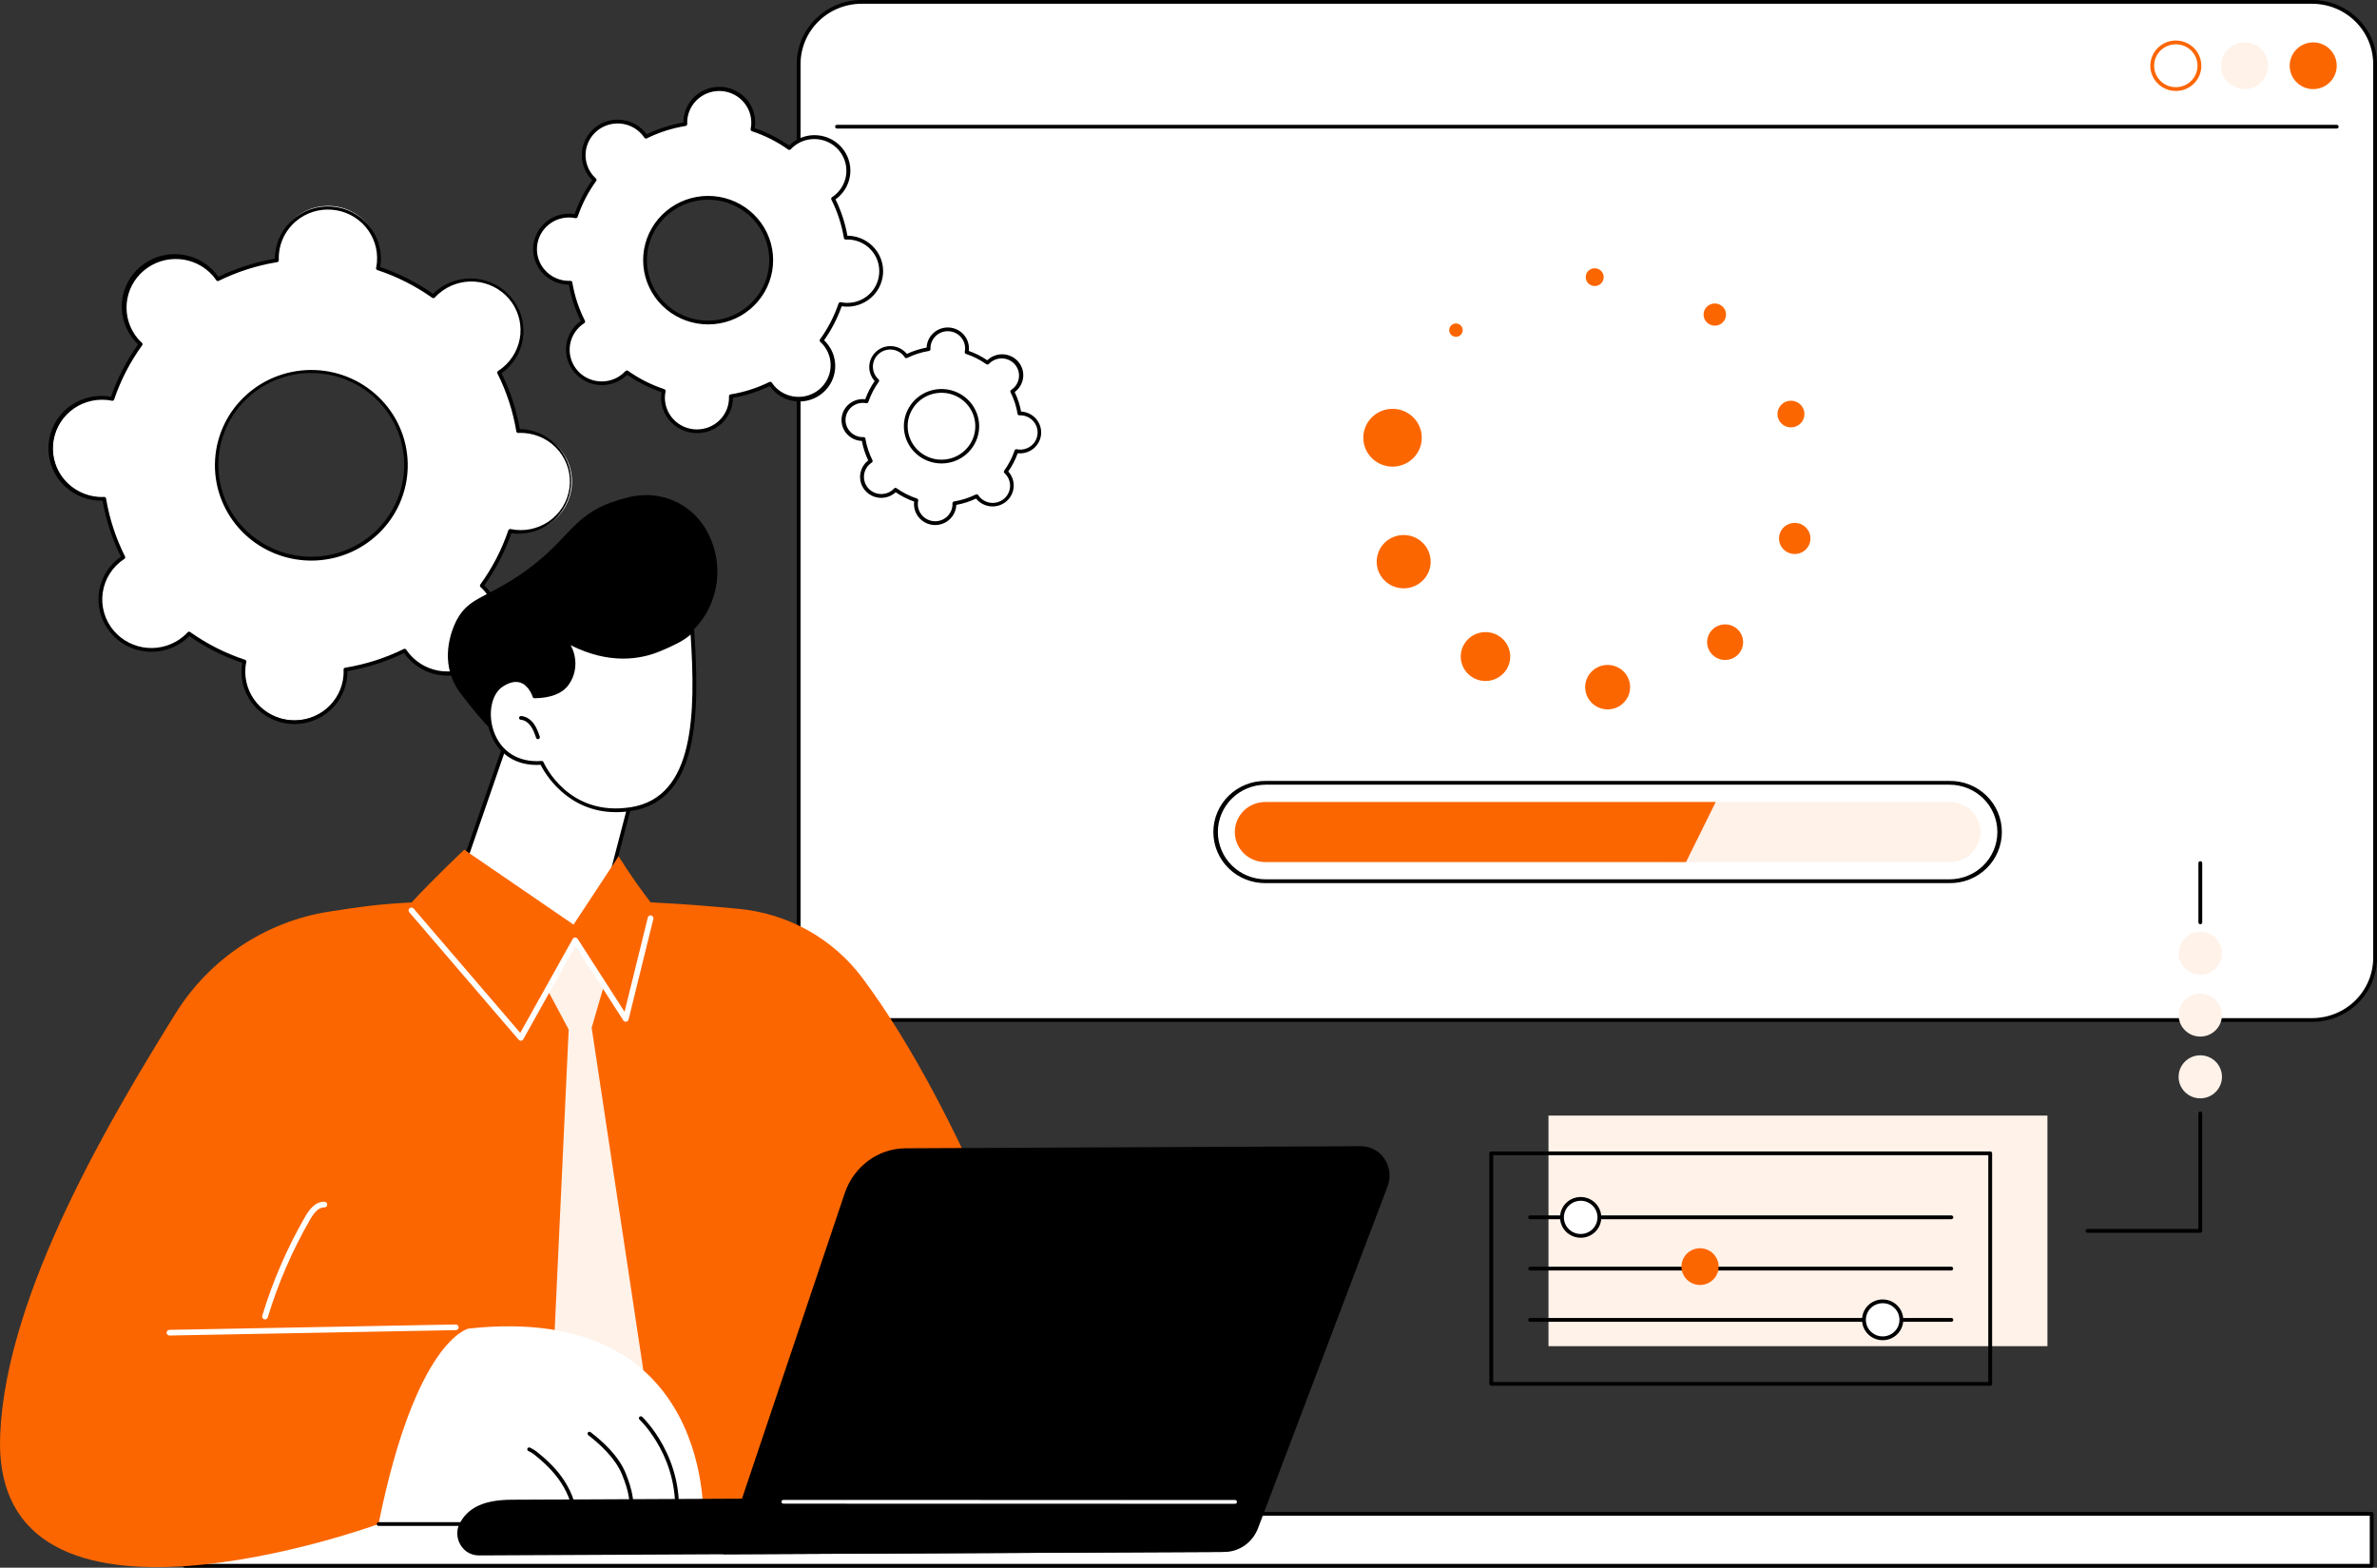 <?xml version="1.0" encoding="UTF-8"?> <svg xmlns="http://www.w3.org/2000/svg" width="185" height="122" viewBox="0 0 185 122" fill="none"><rect x="0" y="0" width="185" height="122" fill="#333333" stroke="none"/><g clip-path="url(#clip0_115_7426)"><path d="M179.956 0.147H67.052C66.408 0.147 65.772 0.272 65.178 0.515C64.584 0.759 64.044 1.115 63.589 1.565C63.135 2.015 62.774 2.548 62.528 3.136C62.282 3.723 62.156 4.352 62.156 4.988V74.538C62.156 75.174 62.282 75.803 62.528 76.39C62.774 76.978 63.135 77.511 63.589 77.961C64.044 78.411 64.584 78.767 65.178 79.011C65.772 79.254 66.408 79.379 67.052 79.379H179.956C180.599 79.379 181.236 79.254 181.83 79.011C182.424 78.767 182.964 78.411 183.419 77.961C183.873 77.511 184.234 76.978 184.48 76.391C184.726 75.803 184.852 75.174 184.852 74.538V4.988C184.852 4.352 184.726 3.723 184.48 3.136C184.234 2.548 183.873 2.015 183.419 1.565C182.964 1.115 182.424 0.759 181.83 0.515C181.236 0.272 180.599 0.147 179.956 0.147Z" fill="white"></path><path d="M179.956 79.526H67.051C65.714 79.524 64.432 78.998 63.486 78.063C62.541 77.128 62.009 75.86 62.008 74.538V4.988C62.009 3.666 62.541 2.398 63.486 1.463C64.432 0.527 65.715 0.001 67.053 0H179.958C181.295 0.002 182.578 0.528 183.524 1.463C184.469 2.398 185.001 3.666 185.003 4.988V74.538C185.001 75.861 184.469 77.129 183.523 78.064C182.577 78.999 181.294 79.525 179.956 79.526ZM67.053 0.293C65.794 0.295 64.587 0.79 63.697 1.67C62.807 2.551 62.307 3.744 62.306 4.988V74.538C62.307 75.782 62.807 76.975 63.697 77.856C64.587 78.736 65.794 79.231 67.053 79.233H179.958C181.216 79.231 182.423 78.736 183.313 77.856C184.203 76.975 184.703 75.782 184.704 74.538V4.988C184.703 3.744 184.203 2.551 183.313 1.67C182.423 0.79 181.216 0.295 179.958 0.293H67.053Z" fill="black"></path><path d="M181.866 10.005H65.144C65.104 10.005 65.066 9.99 65.039 9.962C65.011 9.935 64.995 9.898 64.995 9.859C64.995 9.82 65.011 9.783 65.039 9.755C65.066 9.727 65.104 9.712 65.144 9.712H181.866C181.885 9.712 181.905 9.716 181.923 9.723C181.941 9.731 181.957 9.741 181.971 9.755C181.984 9.769 181.995 9.785 182.003 9.803C182.01 9.82 182.014 9.839 182.014 9.859C182.014 9.878 182.01 9.897 182.003 9.915C181.995 9.933 181.984 9.949 181.971 9.962C181.957 9.976 181.941 9.987 181.923 9.994C181.905 10.002 181.885 10.005 181.866 10.005Z" fill="black"></path><path d="M169.351 7.08C168.957 7.082 168.572 6.968 168.244 6.753C167.917 6.538 167.661 6.232 167.509 5.873C167.357 5.514 167.317 5.119 167.393 4.737C167.469 4.356 167.657 4.005 167.935 3.73C168.212 3.454 168.567 3.267 168.952 3.19C169.338 3.114 169.738 3.152 170.101 3.301C170.465 3.449 170.776 3.701 170.994 4.024C171.213 4.348 171.33 4.728 171.329 5.117C171.33 5.636 171.122 6.135 170.751 6.503C170.38 6.871 169.876 7.078 169.351 7.08ZM169.351 3.446C169.016 3.444 168.688 3.541 168.409 3.724C168.13 3.906 167.912 4.167 167.783 4.472C167.654 4.777 167.619 5.113 167.684 5.438C167.748 5.762 167.908 6.061 168.144 6.295C168.38 6.53 168.682 6.689 169.01 6.755C169.338 6.82 169.678 6.787 169.987 6.661C170.297 6.535 170.561 6.321 170.747 6.046C170.933 5.771 171.033 5.447 171.033 5.117C171.033 4.898 170.99 4.681 170.906 4.479C170.822 4.276 170.698 4.092 170.542 3.937C170.385 3.782 170.2 3.659 169.995 3.574C169.791 3.49 169.572 3.446 169.351 3.446Z" fill="#FC6600"></path><path d="M174.693 6.934C175.704 6.934 176.523 6.12 176.523 5.117C176.523 4.113 175.704 3.299 174.693 3.299C173.682 3.299 172.862 4.113 172.862 5.117C172.862 6.12 173.682 6.934 174.693 6.934Z" fill="#FFF2E9"></path><path d="M180.035 6.934C181.046 6.934 181.866 6.12 181.866 5.117C181.866 4.113 181.046 3.299 180.035 3.299C179.024 3.299 178.205 4.113 178.205 5.117C178.205 6.12 179.024 6.934 180.035 6.934Z" fill="#FC6600"></path><path d="M124.114 22.261C124.5 22.261 124.814 21.951 124.814 21.569C124.814 21.187 124.5 20.877 124.114 20.877C123.727 20.877 123.414 21.187 123.414 21.569C123.414 21.951 123.727 22.261 124.114 22.261Z" fill="#FC6600"></path><path d="M133.609 25.333C134.085 25.253 134.405 24.806 134.324 24.336C134.243 23.865 133.791 23.548 133.315 23.629C132.839 23.709 132.518 24.155 132.6 24.626C132.681 25.097 133.133 25.413 133.609 25.333Z" fill="#FC6600"></path><path d="M140.439 32.238C140.448 31.665 139.985 31.193 139.405 31.184C138.825 31.175 138.348 31.633 138.339 32.206C138.33 32.779 138.793 33.251 139.373 33.26C139.953 33.269 140.43 32.811 140.439 32.238Z" fill="#FC6600"></path><path d="M139.345 43.067C139.112 43.001 138.904 42.868 138.748 42.685C138.591 42.503 138.493 42.278 138.465 42.04C138.438 41.802 138.482 41.562 138.593 41.349C138.704 41.136 138.876 40.96 139.088 40.844C139.3 40.728 139.542 40.676 139.783 40.696C140.025 40.716 140.255 40.806 140.444 40.955C140.634 41.104 140.775 41.305 140.849 41.533C140.923 41.761 140.927 42.006 140.86 42.236C140.77 42.545 140.56 42.806 140.276 42.961C139.992 43.117 139.657 43.155 139.345 43.067Z" fill="#FC6600"></path><path d="M134.738 51.278C135.466 51.02 135.845 50.227 135.583 49.508C135.322 48.788 134.52 48.414 133.793 48.673C133.065 48.931 132.686 49.723 132.948 50.443C133.209 51.162 134.01 51.536 134.738 51.278Z" fill="#FC6600"></path><path d="M126.429 54.626C127.071 53.913 127.007 52.82 126.285 52.185C125.563 51.55 124.457 51.614 123.815 52.327C123.173 53.04 123.237 54.133 123.959 54.769C124.681 55.404 125.786 55.34 126.429 54.626Z" fill="#FC6600"></path><path d="M116.277 52.881C117.275 52.52 117.788 51.427 117.422 50.44C117.056 49.453 115.951 48.947 114.952 49.309C113.954 49.67 113.442 50.763 113.807 51.75C114.173 52.736 115.279 53.243 116.277 52.881Z" fill="#FC6600"></path><path d="M111.332 43.953C111.467 42.815 110.643 41.784 109.492 41.65C108.34 41.516 107.297 42.331 107.161 43.469C107.026 44.608 107.85 45.639 109.002 45.772C110.153 45.906 111.197 45.092 111.332 43.953Z" fill="#FC6600"></path><path d="M108.381 36.314C109.637 36.314 110.656 35.307 110.656 34.065C110.656 32.823 109.637 31.817 108.381 31.817C107.124 31.817 106.106 32.823 106.106 34.065C106.106 35.307 107.124 36.314 108.381 36.314Z" fill="#FC6600"></path><path d="M113.705 25.345C113.775 25.421 113.819 25.516 113.834 25.617C113.849 25.719 113.833 25.822 113.788 25.915C113.743 26.007 113.672 26.085 113.583 26.137C113.494 26.189 113.391 26.215 113.287 26.209C113.184 26.204 113.084 26.168 113.001 26.107C112.918 26.045 112.855 25.961 112.82 25.864C112.786 25.768 112.781 25.663 112.806 25.564C112.832 25.464 112.886 25.375 112.963 25.306C113.015 25.26 113.074 25.225 113.139 25.202C113.204 25.179 113.273 25.169 113.342 25.173C113.411 25.177 113.479 25.194 113.541 25.223C113.603 25.253 113.659 25.294 113.705 25.345Z" fill="#FC6600"></path><path d="M151.729 60.923H98.51C98.001 60.923 97.497 61.022 97.027 61.214C96.557 61.407 96.13 61.688 95.771 62.044C95.411 62.4 95.126 62.822 94.931 63.286C94.736 63.751 94.636 64.249 94.636 64.751C94.636 65.254 94.736 65.752 94.931 66.216C95.126 66.681 95.411 67.103 95.771 67.459C96.13 67.814 96.557 68.096 97.027 68.288C97.497 68.481 98.001 68.58 98.51 68.58H151.729C152.238 68.58 152.742 68.481 153.212 68.288C153.682 68.096 154.109 67.814 154.468 67.459C154.828 67.103 155.113 66.681 155.308 66.216C155.503 65.752 155.603 65.254 155.603 64.751C155.603 64.249 155.503 63.751 155.308 63.286C155.113 62.822 154.828 62.4 154.468 62.044C154.109 61.688 153.682 61.407 153.212 61.214C152.742 61.022 152.238 60.923 151.729 60.923Z" fill="white"></path><path d="M151.729 68.727H98.51C97.977 68.734 97.448 68.636 96.954 68.439C96.46 68.242 96.011 67.951 95.632 67.581C95.253 67.211 94.952 66.77 94.746 66.284C94.541 65.799 94.435 65.278 94.435 64.751C94.435 64.225 94.541 63.703 94.746 63.218C94.952 62.732 95.253 62.291 95.632 61.921C96.011 61.552 96.46 61.26 96.954 61.063C97.448 60.866 97.977 60.769 98.51 60.775H151.729C152.262 60.769 152.791 60.866 153.285 61.063C153.779 61.26 154.228 61.552 154.607 61.921C154.986 62.291 155.287 62.732 155.493 63.218C155.698 63.703 155.804 64.225 155.804 64.751C155.804 65.278 155.698 65.799 155.493 66.284C155.287 66.77 154.986 67.211 154.607 67.581C154.228 67.951 153.779 68.242 153.285 68.439C152.791 68.636 152.262 68.734 151.729 68.727ZM98.51 61.067C97.522 61.067 96.574 61.455 95.876 62.145C95.177 62.836 94.785 63.772 94.785 64.749C94.785 65.725 95.177 66.662 95.876 67.352C96.574 68.043 97.522 68.431 98.51 68.431H151.729C152.717 68.431 153.665 68.043 154.363 67.352C155.062 66.662 155.454 65.725 155.454 64.749C155.454 63.772 155.062 62.836 154.363 62.145C153.665 61.455 152.717 61.067 151.729 61.067H98.51Z" fill="black"></path><path d="M151.73 62.413H129.693V67.089H151.73C152.043 67.094 152.355 67.037 152.647 66.922C152.938 66.807 153.204 66.636 153.428 66.418C153.652 66.201 153.83 65.941 153.951 65.655C154.072 65.369 154.135 65.061 154.135 64.751C154.135 64.441 154.072 64.133 153.951 63.847C153.83 63.561 153.652 63.301 153.428 63.084C153.204 62.866 152.938 62.695 152.647 62.58C152.355 62.465 152.043 62.408 151.73 62.413Z" fill="#FFF2E9"></path><path d="M133.534 62.413H98.51C98.196 62.408 97.884 62.465 97.592 62.58C97.301 62.695 97.035 62.866 96.811 63.084C96.588 63.301 96.41 63.561 96.288 63.847C96.167 64.133 96.105 64.441 96.105 64.751C96.105 65.061 96.167 65.369 96.288 65.655C96.41 65.941 96.588 66.201 96.811 66.418C97.035 66.636 97.301 66.807 97.592 66.922C97.884 67.037 98.196 67.094 98.51 67.089H131.221L133.534 62.413Z" fill="#FC6600"></path><path d="M184.585 117.811H14.392V121.853H184.585V117.811Z" fill="white"></path><path d="M184.586 122H14.392C14.353 122 14.315 121.985 14.287 121.957C14.259 121.93 14.244 121.892 14.244 121.853V117.811C14.244 117.792 14.248 117.773 14.255 117.755C14.262 117.737 14.273 117.721 14.287 117.708C14.301 117.694 14.317 117.683 14.335 117.676C14.353 117.668 14.373 117.665 14.392 117.665H184.586C184.625 117.665 184.663 117.68 184.691 117.708C184.718 117.735 184.734 117.772 184.734 117.811V121.853C184.734 121.892 184.718 121.93 184.691 121.957C184.663 121.985 184.625 122 184.586 122ZM14.54 121.707H184.437V117.958H14.54V121.707Z" fill="black"></path><path d="M8.76 49.196C9.444 49.988 10.419 50.48 11.469 50.563C12.52 50.647 13.561 50.315 14.364 49.64C14.486 49.536 14.602 49.425 14.71 49.307C16.029 50.242 17.482 50.976 19.02 51.485C18.987 51.641 18.964 51.799 18.949 51.958C18.903 52.976 19.259 53.972 19.941 54.736C20.623 55.501 21.579 55.973 22.607 56.055C23.635 56.136 24.654 55.82 25.451 55.173C26.248 54.526 26.759 53.599 26.878 52.586C26.89 52.427 26.892 52.267 26.884 52.108C28.487 51.848 30.041 51.352 31.495 50.635C31.583 50.769 31.679 50.897 31.783 51.019C32.132 51.436 32.565 51.778 33.054 52.022C33.542 52.266 34.077 52.408 34.624 52.438C35.17 52.469 35.718 52.388 36.231 52.199C36.745 52.011 37.213 51.721 37.608 51.345C38.002 50.97 38.314 50.518 38.524 50.018C38.734 49.518 38.837 48.98 38.827 48.439C38.817 47.898 38.694 47.365 38.466 46.873C38.238 46.38 37.909 45.94 37.501 45.579C38.446 44.276 39.189 42.841 39.703 41.32C40.258 41.438 40.831 41.437 41.385 41.318C41.939 41.199 42.461 40.965 42.915 40.63C43.37 40.296 43.747 39.869 44.022 39.379C44.296 38.888 44.461 38.346 44.507 37.787C44.552 37.229 44.475 36.667 44.283 36.14C44.091 35.613 43.787 35.133 43.391 34.731C42.996 34.33 42.518 34.016 41.99 33.812C41.462 33.608 40.897 33.517 40.331 33.547C40.069 31.964 39.569 30.43 38.847 28.994C38.982 28.907 39.112 28.811 39.235 28.709C39.657 28.363 40.002 27.936 40.249 27.453C40.496 26.97 40.64 26.441 40.671 25.901C40.702 25.36 40.619 24.82 40.429 24.312C40.239 23.805 39.944 23.341 39.565 22.951C39.185 22.561 38.728 22.253 38.222 22.046C37.716 21.838 37.172 21.736 36.625 21.746C36.077 21.756 35.538 21.878 35.04 22.103C34.542 22.328 34.097 22.653 33.732 23.057C32.413 22.122 30.96 21.388 29.422 20.879C29.454 20.723 29.476 20.565 29.489 20.406C29.551 19.881 29.505 19.35 29.354 18.843C29.203 18.336 28.95 17.865 28.611 17.457C28.272 17.049 27.853 16.712 27.379 16.468C26.905 16.223 26.387 16.075 25.854 16.033C25.322 15.991 24.786 16.055 24.279 16.222C23.772 16.389 23.304 16.655 22.903 17.005C22.503 17.354 22.177 17.78 21.947 18.256C21.716 18.733 21.585 19.25 21.561 19.778C21.549 19.937 21.546 20.097 21.554 20.256C19.953 20.516 18.4 21.012 16.948 21.728C16.86 21.594 16.764 21.466 16.66 21.344C15.964 20.592 15.001 20.136 13.972 20.073C12.943 20.009 11.929 20.343 11.144 21.004C10.359 21.665 9.864 22.601 9.764 23.615C9.663 24.629 9.965 25.643 10.605 26.441C10.71 26.562 10.823 26.677 10.942 26.784C9.996 28.087 9.253 29.523 8.738 31.044C8.58 31.012 8.42 30.99 8.26 30.977C7.23 30.932 6.222 31.283 5.449 31.957C4.676 32.632 4.198 33.577 4.115 34.593C4.033 35.608 4.353 36.616 5.007 37.404C5.662 38.191 6.6 38.697 7.625 38.814C7.785 38.825 7.947 38.828 8.108 38.821C8.372 40.403 8.874 41.938 9.597 43.373C9.462 43.46 9.333 43.555 9.21 43.658C8.408 44.334 7.911 45.297 7.827 46.335C7.742 47.373 8.078 48.402 8.76 49.196ZM18.599 40.915C17.652 39.816 17.056 38.463 16.886 37.029C16.716 35.595 16.981 34.144 17.646 32.858C18.311 31.573 19.346 30.511 20.622 29.807C21.897 29.104 23.355 28.79 24.811 28.905C26.267 29.02 27.656 29.56 28.802 30.455C29.948 31.351 30.799 32.562 31.248 33.936C31.698 35.309 31.725 36.784 31.326 38.173C30.928 39.562 30.122 40.803 29.01 41.739C27.518 42.995 25.584 43.613 23.631 43.458C21.679 43.304 19.869 42.389 18.599 40.915Z" fill="white"></path><path d="M22.919 56.349C22.809 56.349 22.699 56.345 22.587 56.337C21.497 56.249 20.486 55.737 19.777 54.914C19.069 54.091 18.718 53.024 18.805 51.946C18.814 51.831 18.83 51.712 18.853 51.583C17.387 51.085 15.999 50.384 14.733 49.5C14.64 49.595 14.551 49.677 14.463 49.752C13.63 50.453 12.549 50.798 11.459 50.712C10.368 50.626 9.357 50.115 8.648 49.291C7.938 48.468 7.589 47.4 7.676 46.322C7.764 45.244 8.281 44.245 9.114 43.543C9.208 43.464 9.306 43.389 9.408 43.32C8.727 41.943 8.248 40.478 7.984 38.967C7.861 38.97 7.737 38.967 7.614 38.957C7.069 38.921 6.537 38.778 6.048 38.536C5.56 38.295 5.125 37.961 4.768 37.552C4.412 37.143 4.141 36.668 3.971 36.155C3.802 35.642 3.737 35.101 3.78 34.563C3.824 34.025 3.975 33.501 4.225 33.021C4.475 32.541 4.819 32.115 5.237 31.768C5.655 31.42 6.139 31.158 6.66 30.997C7.181 30.836 7.729 30.778 8.273 30.828C8.389 30.837 8.509 30.853 8.64 30.876C9.143 29.427 9.853 28.055 10.747 26.803C10.652 26.711 10.567 26.624 10.492 26.537C10.133 26.13 9.86 25.657 9.687 25.145C9.514 24.633 9.446 24.092 9.486 23.554C9.526 23.016 9.674 22.491 9.921 22.01C10.168 21.528 10.51 21.1 10.925 20.75C11.341 20.4 11.823 20.136 12.343 19.971C12.863 19.806 13.411 19.746 13.955 19.792C14.499 19.838 15.028 19.991 15.512 20.241C15.996 20.491 16.425 20.834 16.774 21.249C16.849 21.336 16.923 21.432 17 21.54C18.392 20.867 19.875 20.394 21.402 20.133C21.402 20 21.402 19.881 21.413 19.767C21.513 18.699 22.035 17.713 22.866 17.022C23.697 16.331 24.769 15.992 25.851 16.078C26.933 16.164 27.937 16.667 28.646 17.48C29.355 18.292 29.711 19.348 29.638 20.419C29.628 20.533 29.613 20.653 29.589 20.782C31.056 21.28 32.443 21.982 33.709 22.867C33.802 22.773 33.891 22.689 33.979 22.615C34.814 21.928 35.889 21.595 36.971 21.686C38.053 21.778 39.055 22.288 39.759 23.106C40.463 23.923 40.813 24.982 40.732 26.052C40.652 27.123 40.147 28.119 39.328 28.824C39.239 28.899 39.144 28.971 39.034 29.047C39.715 30.424 40.194 31.889 40.458 33.399C40.593 33.399 40.713 33.399 40.829 33.41C41.887 33.536 42.854 34.062 43.529 34.878C44.203 35.693 44.532 36.735 44.447 37.785C44.362 38.835 43.869 39.811 43.071 40.51C42.274 41.209 41.234 41.575 40.169 41.533C40.055 41.524 39.933 41.508 39.803 41.485C39.298 42.935 38.589 44.306 37.696 45.558C37.791 45.649 37.874 45.737 37.95 45.825C38.309 46.231 38.583 46.704 38.755 47.216C38.928 47.728 38.996 48.269 38.956 48.807C38.916 49.346 38.768 49.87 38.521 50.352C38.274 50.833 37.932 51.261 37.517 51.611C37.101 51.961 36.619 52.226 36.099 52.39C35.579 52.555 35.031 52.616 34.487 52.569C33.943 52.523 33.414 52.37 32.93 52.12C32.446 51.87 32.017 51.528 31.669 51.113C31.593 51.025 31.519 50.929 31.442 50.822C30.05 51.495 28.567 51.968 27.04 52.229C27.04 52.363 27.04 52.481 27.029 52.595C26.945 53.617 26.476 54.569 25.715 55.265C24.954 55.96 23.956 56.347 22.919 56.349ZM14.713 49.16C14.744 49.16 14.774 49.169 14.8 49.187C16.106 50.114 17.546 50.842 19.07 51.346C19.105 51.357 19.134 51.38 19.152 51.411C19.17 51.443 19.176 51.479 19.169 51.514C19.137 51.664 19.115 51.816 19.101 51.969C19.02 52.97 19.344 53.961 20.003 54.725C20.661 55.489 21.599 55.964 22.611 56.044C23.624 56.124 24.626 55.803 25.399 55.153C26.172 54.502 26.652 53.574 26.733 52.574C26.745 52.421 26.747 52.267 26.739 52.114C26.738 52.078 26.75 52.043 26.773 52.015C26.796 51.987 26.828 51.969 26.864 51.963C28.451 51.705 29.989 51.213 31.428 50.504C31.46 50.488 31.497 50.485 31.532 50.494C31.567 50.503 31.597 50.525 31.617 50.555C31.702 50.683 31.795 50.806 31.895 50.924C32.553 51.688 33.492 52.162 34.504 52.243C35.516 52.323 36.519 52.002 37.292 51.352C38.065 50.701 38.545 49.773 38.626 48.773C38.707 47.773 38.383 46.781 37.724 46.017C37.623 45.9 37.514 45.789 37.399 45.684C37.373 45.66 37.356 45.627 37.352 45.591C37.349 45.556 37.358 45.52 37.379 45.491C38.317 44.2 39.053 42.777 39.563 41.27C39.575 41.236 39.598 41.207 39.63 41.189C39.661 41.171 39.698 41.166 39.734 41.173C40.247 41.28 40.777 41.282 41.291 41.179C41.805 41.075 42.292 40.868 42.722 40.571C43.151 40.274 43.515 39.892 43.789 39.45C44.063 39.008 44.243 38.515 44.316 38.002C44.39 37.488 44.355 36.965 44.216 36.466C44.076 35.966 43.834 35.5 43.505 35.096C43.175 34.693 42.765 34.361 42.301 34.12C41.836 33.88 41.326 33.737 40.803 33.699C40.648 33.688 40.492 33.686 40.337 33.693C40.301 33.695 40.265 33.684 40.237 33.661C40.209 33.638 40.19 33.606 40.185 33.57C39.925 32.002 39.428 30.482 38.712 29.059C38.696 29.027 38.692 28.991 38.701 28.956C38.711 28.921 38.732 28.891 38.763 28.871C38.893 28.788 39.018 28.696 39.137 28.597C39.526 28.276 39.846 27.883 40.08 27.439C40.314 26.996 40.457 26.511 40.5 26.012C40.543 25.514 40.485 25.012 40.331 24.535C40.176 24.059 39.928 23.618 39.6 23.237C39.272 22.856 38.87 22.543 38.419 22.317C37.968 22.09 37.476 21.954 36.971 21.917C36.466 21.88 35.959 21.942 35.479 22.099C34.998 22.257 34.555 22.507 34.173 22.835C34.054 22.935 33.941 23.042 33.836 23.156C33.811 23.183 33.778 23.199 33.742 23.203C33.706 23.206 33.669 23.197 33.64 23.176C32.333 22.25 30.894 21.522 29.369 21.018C29.335 21.006 29.306 20.983 29.288 20.952C29.27 20.921 29.264 20.884 29.271 20.849C29.303 20.699 29.326 20.547 29.338 20.394C29.419 19.394 29.095 18.402 28.437 17.638C27.779 16.874 26.84 16.4 25.828 16.32C24.816 16.239 23.813 16.56 23.04 17.211C22.267 17.861 21.787 18.789 21.706 19.789C21.695 19.943 21.693 20.096 21.7 20.25C21.701 20.285 21.69 20.319 21.668 20.347C21.646 20.374 21.615 20.393 21.581 20.4C19.994 20.658 18.456 21.149 17.017 21.859C16.985 21.875 16.947 21.878 16.912 21.869C16.877 21.86 16.847 21.838 16.827 21.808C16.742 21.68 16.649 21.556 16.549 21.439C15.885 20.693 14.952 20.236 13.95 20.165C12.948 20.094 11.958 20.415 11.193 21.059C10.428 21.703 9.95 22.618 9.862 23.607C9.774 24.596 10.083 25.58 10.722 26.346C10.823 26.462 10.932 26.573 11.047 26.676C11.074 26.7 11.091 26.733 11.094 26.769C11.098 26.805 11.088 26.84 11.067 26.869C10.13 28.161 9.394 29.584 8.883 31.091C8.872 31.125 8.848 31.153 8.816 31.171C8.785 31.189 8.748 31.195 8.713 31.187C8.561 31.156 8.407 31.134 8.253 31.121C7.24 31.04 6.237 31.36 5.463 32.011C4.69 32.661 4.209 33.589 4.128 34.59C4.046 35.59 4.37 36.582 5.028 37.347C5.687 38.111 6.625 38.586 7.637 38.667C7.792 38.678 7.948 38.68 8.103 38.673C8.139 38.671 8.175 38.682 8.203 38.705C8.231 38.728 8.25 38.76 8.255 38.795C8.516 40.363 9.014 41.884 9.731 43.306C9.747 43.338 9.751 43.375 9.742 43.41C9.732 43.444 9.711 43.474 9.68 43.494C9.228 43.788 8.843 44.175 8.553 44.627C8.262 45.079 8.073 45.588 7.996 46.118C7.92 46.648 7.958 47.189 8.109 47.703C8.26 48.218 8.52 48.695 8.871 49.103C9.53 49.865 10.468 50.339 11.479 50.419C12.491 50.499 13.493 50.18 14.267 49.531C14.384 49.43 14.495 49.323 14.6 49.209C14.614 49.194 14.632 49.181 14.651 49.172C14.671 49.164 14.692 49.16 14.713 49.16ZM24.233 43.627C24.031 43.627 23.825 43.618 23.619 43.602C21.662 43.444 19.846 42.534 18.56 41.067C17.274 39.6 16.621 37.694 16.741 35.756C16.861 33.819 17.744 32.005 19.201 30.705C20.659 29.404 22.574 28.719 24.536 28.798C26.498 28.877 28.35 29.713 29.696 31.126C31.042 32.54 31.773 34.418 31.733 36.359C31.694 38.299 30.886 40.147 29.484 41.506C28.082 42.865 26.197 43.626 24.233 43.627ZM24.216 29.027C22.567 29.029 20.969 29.587 19.686 30.61C18.402 31.633 17.511 33.058 17.159 34.65C16.807 36.242 17.015 37.904 17.75 39.363C18.485 40.822 19.701 41.989 21.198 42.67C22.695 43.352 24.383 43.508 25.982 43.113C27.581 42.717 28.996 41.793 29.991 40.495C30.987 39.196 31.503 37.6 31.456 35.971C31.409 34.343 30.8 32.779 29.731 31.539C29.051 30.749 28.206 30.116 27.253 29.683C26.301 29.25 25.264 29.028 24.216 29.032V29.027Z" fill="black"></path><path d="M67.449 38.073C67.707 38.372 68.074 38.557 68.471 38.589C68.867 38.62 69.259 38.495 69.562 38.24C69.608 38.201 69.652 38.159 69.693 38.115C70.19 38.466 70.737 38.742 71.317 38.933C71.304 38.992 71.295 39.051 71.29 39.111C71.27 39.307 71.29 39.505 71.349 39.693C71.407 39.882 71.503 40.056 71.631 40.207C71.759 40.358 71.916 40.483 72.093 40.573C72.269 40.664 72.463 40.718 72.661 40.734C72.86 40.75 73.06 40.726 73.249 40.665C73.438 40.603 73.613 40.505 73.763 40.376C73.914 40.247 74.037 40.09 74.125 39.913C74.213 39.737 74.265 39.544 74.277 39.348C74.281 39.288 74.281 39.228 74.277 39.168C74.88 39.07 75.465 38.883 76.012 38.613C76.046 38.663 76.082 38.712 76.121 38.758C76.381 39.05 76.746 39.23 77.139 39.258C77.531 39.287 77.919 39.161 78.219 38.909C78.519 38.657 78.706 38.298 78.74 37.91C78.775 37.523 78.653 37.137 78.403 36.837C78.363 36.792 78.321 36.748 78.276 36.708C78.634 36.218 78.916 35.678 79.112 35.105C79.172 35.117 79.232 35.126 79.292 35.131C79.497 35.149 79.703 35.125 79.898 35.06C80.092 34.996 80.272 34.893 80.424 34.757C80.577 34.621 80.7 34.456 80.785 34.272C80.871 34.087 80.917 33.887 80.921 33.684C80.925 33.481 80.886 33.279 80.808 33.092C80.73 32.904 80.614 32.734 80.466 32.593C80.319 32.452 80.144 32.342 79.952 32.27C79.76 32.198 79.555 32.166 79.35 32.176C79.251 31.579 79.061 31.001 78.788 30.46C78.84 30.427 78.888 30.392 78.935 30.353C79.231 30.096 79.413 29.735 79.441 29.347C79.47 28.959 79.343 28.575 79.087 28.279C78.832 27.983 78.469 27.797 78.077 27.764C77.685 27.73 77.295 27.849 76.992 28.097C76.946 28.137 76.902 28.179 76.862 28.223C76.364 27.87 75.815 27.592 75.234 27.4C75.246 27.341 75.255 27.281 75.26 27.221C75.28 27.025 75.26 26.828 75.201 26.639C75.143 26.451 75.047 26.276 74.919 26.125C74.791 25.974 74.635 25.85 74.458 25.759C74.281 25.669 74.087 25.614 73.889 25.599C73.69 25.583 73.49 25.606 73.301 25.668C73.112 25.729 72.937 25.827 72.787 25.956C72.636 26.085 72.513 26.243 72.425 26.419C72.337 26.596 72.285 26.788 72.273 26.985C72.269 27.045 72.269 27.105 72.273 27.165C71.67 27.263 71.085 27.45 70.538 27.72C70.505 27.669 70.469 27.621 70.429 27.575C70.303 27.424 70.147 27.299 69.971 27.208C69.795 27.116 69.603 27.061 69.405 27.043C69.207 27.026 69.007 27.048 68.818 27.108C68.629 27.168 68.454 27.264 68.302 27.391C68.151 27.519 68.027 27.674 67.937 27.849C67.847 28.025 67.794 28.216 67.779 28.412C67.765 28.608 67.79 28.804 67.853 28.99C67.916 29.177 68.016 29.348 68.147 29.496C68.187 29.541 68.23 29.584 68.274 29.625C67.918 30.117 67.638 30.659 67.444 31.233C67.385 31.22 67.325 31.212 67.264 31.207C66.872 31.183 66.487 31.312 66.19 31.567C65.894 31.821 65.71 32.18 65.679 32.567C65.647 32.954 65.771 33.337 66.022 33.635C66.274 33.933 66.634 34.121 67.025 34.159C67.085 34.163 67.146 34.163 67.207 34.159C67.306 34.756 67.495 35.334 67.768 35.875C67.717 35.908 67.668 35.944 67.621 35.982C67.471 36.108 67.347 36.262 67.257 36.435C67.167 36.609 67.112 36.798 67.097 36.992C67.081 37.186 67.103 37.382 67.164 37.567C67.225 37.753 67.322 37.924 67.449 38.073ZM71.159 34.952C70.802 34.538 70.578 34.028 70.514 33.488C70.45 32.948 70.55 32.401 70.801 31.916C71.051 31.432 71.442 31.032 71.922 30.767C72.403 30.502 72.952 30.384 73.501 30.427C74.049 30.471 74.573 30.674 75.004 31.012C75.436 31.349 75.757 31.805 75.926 32.323C76.095 32.841 76.106 33.396 75.955 33.92C75.805 34.443 75.501 34.911 75.082 35.263C74.804 35.498 74.481 35.677 74.133 35.788C73.785 35.9 73.418 35.942 73.053 35.913C72.688 35.884 72.332 35.785 72.006 35.62C71.68 35.455 71.391 35.228 71.154 34.952H71.159Z" fill="white"></path><path d="M72.785 40.86C72.741 40.86 72.697 40.86 72.65 40.855C72.215 40.82 71.812 40.615 71.529 40.287C71.246 39.958 71.106 39.532 71.14 39.102C71.14 39.079 71.144 39.057 71.148 39.035C70.638 38.855 70.154 38.611 69.708 38.308L69.656 38.354C69.492 38.493 69.301 38.599 69.095 38.664C68.889 38.731 68.672 38.756 68.457 38.739C68.241 38.722 68.03 38.663 67.838 38.566C67.645 38.469 67.473 38.335 67.333 38.172C67.192 38.009 67.086 37.82 67.019 37.617C66.953 37.413 66.928 37.198 66.945 36.985C66.963 36.772 67.022 36.564 67.121 36.374C67.22 36.183 67.355 36.014 67.52 35.875C67.538 35.861 67.556 35.846 67.575 35.832C67.343 35.349 67.176 34.837 67.077 34.311H67.01C66.574 34.277 66.171 34.073 65.887 33.744C65.604 33.415 65.465 32.989 65.499 32.558C65.534 32.128 65.741 31.729 66.073 31.449C66.406 31.169 66.837 31.031 67.273 31.065L67.34 31.073C67.523 30.569 67.77 30.091 68.076 29.65C68.06 29.633 68.044 29.616 68.03 29.599C67.755 29.269 67.622 28.846 67.66 28.42C67.698 27.995 67.904 27.601 68.233 27.324C68.562 27.047 68.988 26.909 69.419 26.94C69.85 26.97 70.252 27.167 70.537 27.488C70.552 27.505 70.567 27.523 70.581 27.541C71.07 27.313 71.588 27.148 72.12 27.05C72.12 27.026 72.12 27.003 72.123 26.983C72.158 26.553 72.364 26.154 72.697 25.874C73.029 25.594 73.461 25.456 73.896 25.49C74.332 25.525 74.736 25.729 75.019 26.058C75.302 26.386 75.442 26.813 75.407 27.243C75.407 27.265 75.402 27.289 75.4 27.31C75.909 27.49 76.393 27.734 76.839 28.037C76.856 28.021 76.873 28.006 76.89 27.991C77.053 27.846 77.245 27.734 77.453 27.662C77.661 27.591 77.881 27.561 78.1 27.575C78.32 27.589 78.535 27.647 78.731 27.744C78.928 27.842 79.103 27.977 79.246 28.143C79.389 28.308 79.497 28.5 79.564 28.708C79.63 28.915 79.654 29.134 79.634 29.35C79.613 29.567 79.549 29.777 79.445 29.969C79.341 30.161 79.199 30.33 79.028 30.467L78.974 30.51C79.205 30.993 79.373 31.504 79.471 32.03C79.495 32.03 79.518 32.03 79.539 32.034C79.97 32.074 80.368 32.28 80.647 32.607C80.925 32.935 81.062 33.358 81.028 33.785C80.993 34.212 80.79 34.608 80.462 34.888C80.134 35.167 79.708 35.308 79.276 35.279C79.253 35.279 79.23 35.275 79.208 35.272C79.026 35.776 78.779 36.254 78.472 36.695C78.489 36.712 78.504 36.729 78.519 36.746C78.795 37.076 78.929 37.5 78.891 37.926C78.853 38.352 78.647 38.747 78.317 39.024C77.987 39.302 77.56 39.44 77.129 39.408C76.697 39.376 76.295 39.178 76.01 38.855C75.995 38.838 75.98 38.82 75.966 38.801C75.477 39.03 74.96 39.196 74.428 39.293C74.428 39.317 74.428 39.339 74.424 39.36C74.391 39.768 74.204 40.148 73.901 40.426C73.597 40.704 73.199 40.859 72.785 40.86ZM69.693 37.967C69.724 37.968 69.754 37.977 69.779 37.995C70.264 38.339 70.798 38.608 71.364 38.795C71.398 38.807 71.427 38.83 71.445 38.861C71.463 38.892 71.469 38.929 71.462 38.964C71.451 39.017 71.443 39.071 71.438 39.125C71.409 39.477 71.524 39.827 71.756 40.096C71.988 40.366 72.319 40.533 72.676 40.561C73.033 40.59 73.387 40.476 73.659 40.247C73.932 40.017 74.101 39.69 74.129 39.337C74.133 39.283 74.133 39.229 74.129 39.175C74.128 39.14 74.14 39.105 74.163 39.077C74.186 39.049 74.218 39.031 74.254 39.025C74.842 38.929 75.413 38.746 75.947 38.483C75.98 38.467 76.017 38.464 76.052 38.473C76.087 38.482 76.117 38.504 76.137 38.534C76.167 38.58 76.2 38.625 76.235 38.667C76.35 38.801 76.491 38.91 76.649 38.99C76.807 39.07 76.979 39.118 77.156 39.132C77.333 39.146 77.511 39.125 77.68 39.071C77.849 39.017 78.005 38.931 78.14 38.817C78.275 38.703 78.386 38.564 78.466 38.408C78.547 38.251 78.596 38.081 78.61 37.906C78.624 37.731 78.603 37.556 78.548 37.389C78.493 37.222 78.406 37.067 78.291 36.934C78.255 36.893 78.217 36.854 78.176 36.818C78.15 36.794 78.133 36.761 78.129 36.725C78.125 36.69 78.135 36.654 78.156 36.625C78.504 36.145 78.776 35.617 78.965 35.058C78.977 35.024 79.001 34.995 79.032 34.978C79.064 34.96 79.1 34.954 79.136 34.961C79.19 34.972 79.244 34.98 79.299 34.985C79.475 34.999 79.653 34.978 79.822 34.924C79.99 34.87 80.147 34.784 80.282 34.67C80.417 34.557 80.528 34.418 80.608 34.262C80.689 34.106 80.738 33.936 80.752 33.761C80.766 33.587 80.745 33.411 80.691 33.244C80.636 33.078 80.549 32.923 80.434 32.79C80.319 32.656 80.179 32.547 80.021 32.467C79.863 32.387 79.691 32.339 79.514 32.325C79.46 32.321 79.405 32.321 79.35 32.325C79.313 32.327 79.277 32.316 79.249 32.293C79.221 32.27 79.202 32.237 79.197 32.201C79.101 31.62 78.916 31.055 78.65 30.528C78.634 30.496 78.63 30.459 78.639 30.424C78.649 30.39 78.671 30.36 78.701 30.34C78.748 30.31 78.793 30.278 78.836 30.243C79.109 30.014 79.278 29.686 79.306 29.333C79.334 28.98 79.219 28.63 78.987 28.361C78.754 28.091 78.423 27.924 78.066 27.896C77.709 27.868 77.355 27.982 77.082 28.211C77.041 28.247 77.001 28.285 76.964 28.325C76.94 28.351 76.906 28.367 76.87 28.371C76.834 28.375 76.798 28.365 76.769 28.345C76.284 28.001 75.75 27.731 75.184 27.545C75.15 27.533 75.121 27.51 75.103 27.479C75.085 27.448 75.079 27.412 75.086 27.377C75.097 27.324 75.105 27.27 75.11 27.216C75.124 27.041 75.104 26.865 75.049 26.699C74.995 26.532 74.907 26.377 74.792 26.244C74.677 26.11 74.537 26.001 74.379 25.921C74.221 25.841 74.049 25.793 73.872 25.779C73.516 25.752 73.163 25.864 72.891 26.093C72.619 26.322 72.45 26.648 72.421 27C72.418 27.054 72.418 27.108 72.421 27.163C72.422 27.198 72.41 27.233 72.388 27.261C72.365 27.289 72.333 27.307 72.297 27.313C71.708 27.409 71.137 27.591 70.603 27.855C70.571 27.87 70.534 27.874 70.499 27.865C70.464 27.855 70.433 27.834 70.413 27.804C70.383 27.758 70.351 27.713 70.315 27.671C70.2 27.537 70.06 27.427 69.902 27.348C69.744 27.268 69.571 27.22 69.394 27.206C69.218 27.192 69.04 27.213 68.871 27.267C68.702 27.321 68.546 27.407 68.411 27.521C68.276 27.635 68.165 27.774 68.084 27.93C68.004 28.087 67.955 28.257 67.941 28.432C67.927 28.607 67.948 28.782 68.002 28.949C68.057 29.116 68.144 29.271 68.26 29.404C68.296 29.445 68.334 29.483 68.374 29.52C68.401 29.544 68.418 29.578 68.421 29.613C68.425 29.649 68.416 29.685 68.394 29.714C68.047 30.193 67.774 30.721 67.585 31.28C67.574 31.314 67.55 31.343 67.518 31.36C67.487 31.378 67.45 31.384 67.415 31.377C67.235 31.343 67.05 31.344 66.871 31.383C66.692 31.421 66.523 31.495 66.374 31.6C66.225 31.704 66.099 31.838 66.004 31.993C65.908 32.147 65.846 32.319 65.82 32.499C65.795 32.678 65.806 32.86 65.854 33.035C65.902 33.209 65.985 33.373 66.099 33.514C66.213 33.656 66.355 33.774 66.516 33.859C66.677 33.945 66.854 33.998 67.036 34.014C67.091 34.017 67.146 34.017 67.201 34.014C67.237 34.012 67.273 34.024 67.301 34.046C67.329 34.069 67.348 34.101 67.353 34.137C67.45 34.718 67.635 35.283 67.901 35.811C67.917 35.843 67.921 35.88 67.911 35.915C67.902 35.95 67.879 35.98 67.849 36C67.802 36.029 67.757 36.062 67.714 36.097C67.579 36.211 67.468 36.349 67.388 36.506C67.307 36.662 67.258 36.832 67.244 37.007C67.23 37.182 67.251 37.358 67.306 37.524C67.361 37.691 67.448 37.846 67.563 37.979C67.678 38.112 67.819 38.222 67.977 38.302C68.135 38.381 68.307 38.429 68.484 38.443C68.661 38.457 68.839 38.436 69.008 38.382C69.176 38.328 69.333 38.242 69.468 38.128C69.51 38.093 69.549 38.055 69.586 38.015C69.599 38 69.616 37.988 69.634 37.98C69.653 37.972 69.673 37.968 69.693 37.967ZM73.278 36.067C72.59 36.067 71.924 35.828 71.396 35.391C70.869 34.954 70.514 34.348 70.393 33.679C70.272 33.009 70.394 32.319 70.736 31.73C71.078 31.14 71.62 30.688 72.265 30.453C72.911 30.218 73.62 30.215 74.267 30.445C74.915 30.675 75.46 31.122 75.807 31.709C76.154 32.297 76.281 32.986 76.166 33.656C76.05 34.326 75.7 34.935 75.176 35.376C74.647 35.822 73.974 36.067 73.278 36.067ZM71.27 34.859C71.665 35.317 72.209 35.626 72.808 35.733C73.408 35.839 74.026 35.737 74.558 35.443C75.091 35.15 75.503 34.683 75.726 34.122C75.949 33.562 75.968 32.942 75.781 32.369C75.593 31.796 75.21 31.305 74.698 30.98C74.185 30.654 73.574 30.515 72.969 30.585C72.364 30.654 71.802 30.93 71.379 31.363C70.956 31.797 70.698 32.362 70.649 32.962C70.594 33.65 70.817 34.332 71.27 34.857V34.859Z" fill="black"></path><path d="M44.833 28.901C45.287 29.429 45.935 29.757 46.633 29.813C47.332 29.869 48.025 29.649 48.559 29.2C48.64 29.131 48.717 29.057 48.79 28.979C49.666 29.6 50.632 30.088 51.655 30.427C51.634 30.531 51.618 30.636 51.609 30.741C51.575 31.087 51.612 31.435 51.716 31.766C51.82 32.097 51.989 32.404 52.215 32.67C52.44 32.936 52.717 33.155 53.028 33.314C53.34 33.473 53.681 33.569 54.03 33.597C54.38 33.624 54.732 33.583 55.065 33.475C55.398 33.367 55.707 33.195 55.972 32.968C56.237 32.741 56.454 32.464 56.61 32.153C56.766 31.843 56.858 31.505 56.88 31.159C56.888 31.053 56.89 30.947 56.885 30.841C57.95 30.668 58.982 30.338 59.948 29.862C60.007 29.951 60.071 30.036 60.139 30.117C60.594 30.645 61.242 30.973 61.941 31.028C62.641 31.084 63.334 30.863 63.867 30.413C64.402 29.964 64.733 29.323 64.789 28.632C64.845 27.941 64.621 27.256 64.167 26.728C64.097 26.648 64.021 26.572 63.942 26.5C64.572 25.633 65.067 24.678 65.41 23.667C65.515 23.688 65.621 23.703 65.727 23.713C66.073 23.74 66.422 23.7 66.752 23.594C67.083 23.489 67.389 23.32 67.653 23.097C67.918 22.875 68.135 22.603 68.293 22.297C68.451 21.992 68.547 21.658 68.575 21.316C68.603 20.974 68.562 20.63 68.455 20.303C68.348 19.976 68.177 19.674 67.952 19.412C67.727 19.151 67.452 18.936 67.143 18.78C66.834 18.623 66.496 18.529 66.15 18.501C66.043 18.494 65.936 18.493 65.829 18.497C65.654 17.444 65.32 16.422 64.838 15.467C64.928 15.409 65.014 15.345 65.097 15.277C65.631 14.828 65.962 14.187 66.018 13.496C66.074 12.805 65.85 12.12 65.395 11.592C64.941 11.064 64.292 10.736 63.593 10.681C62.894 10.626 62.201 10.847 61.667 11.297C61.586 11.366 61.509 11.44 61.436 11.519C60.56 10.897 59.594 10.408 58.571 10.07C58.593 9.966 58.609 9.862 58.618 9.756C58.646 9.414 58.605 9.07 58.498 8.743C58.391 8.416 58.22 8.114 57.995 7.852C57.541 7.324 56.892 6.997 56.193 6.941C55.847 6.914 55.499 6.954 55.168 7.06C54.838 7.165 54.532 7.334 54.267 7.557C53.733 8.006 53.402 8.647 53.346 9.338C53.338 9.444 53.336 9.55 53.341 9.656C52.276 9.829 51.244 10.159 50.279 10.635C50.081 10.336 49.822 10.081 49.52 9.884C49.218 9.688 48.879 9.555 48.523 9.494C48.167 9.432 47.802 9.443 47.451 9.527C47.099 9.61 46.769 9.764 46.48 9.979C46.191 10.193 45.95 10.464 45.771 10.775C45.592 11.085 45.479 11.428 45.44 11.784C45.401 12.139 45.435 12.498 45.542 12.839C45.649 13.181 45.825 13.497 46.06 13.768C46.13 13.848 46.205 13.925 46.285 13.996C45.655 14.862 45.161 15.817 44.819 16.829C44.714 16.807 44.608 16.791 44.501 16.782C43.802 16.727 43.109 16.948 42.575 17.398C42.041 17.847 41.709 18.488 41.654 19.179C41.597 19.87 41.822 20.555 42.276 21.083C42.731 21.61 43.379 21.938 44.078 21.993C44.185 22.001 44.292 22.003 44.4 21.997C44.574 23.051 44.908 24.072 45.389 25.027C45.299 25.085 45.212 25.148 45.131 25.217C44.866 25.439 44.649 25.711 44.491 26.017C44.333 26.323 44.237 26.656 44.21 26.998C44.182 27.34 44.223 27.684 44.33 28.011C44.437 28.338 44.608 28.64 44.833 28.901ZM51.376 23.395C50.746 22.664 50.349 21.765 50.236 20.811C50.124 19.858 50.3 18.892 50.742 18.038C51.184 17.183 51.872 16.477 52.72 16.009C53.569 15.541 54.538 15.332 55.506 15.409C56.474 15.486 57.398 15.844 58.16 16.439C58.922 17.035 59.488 17.84 59.786 18.754C60.085 19.667 60.103 20.648 59.839 21.571C59.574 22.495 59.038 23.32 58.298 23.943C57.307 24.777 56.02 25.188 54.722 25.086C53.424 24.983 52.22 24.375 51.376 23.395Z" fill="white"></path><path d="M54.251 33.708C54.176 33.708 54.1 33.708 54.023 33.699C53.658 33.67 53.301 33.57 52.974 33.405C52.648 33.24 52.357 33.013 52.119 32.737C51.881 32.461 51.7 32.142 51.587 31.796C51.474 31.451 51.431 31.088 51.461 30.726C51.466 30.659 51.475 30.593 51.486 30.521C50.535 30.195 49.634 29.739 48.809 29.168C48.756 29.22 48.705 29.266 48.655 29.309C48.091 29.783 47.36 30.017 46.621 29.959C45.883 29.9 45.198 29.554 44.718 28.997C44.238 28.439 44.001 27.716 44.06 26.986C44.12 26.256 44.47 25.579 45.034 25.105C45.084 25.063 45.138 25.021 45.198 24.978C44.759 24.082 44.448 23.13 44.273 22.149C44.197 22.149 44.13 22.149 44.064 22.142C43.326 22.083 42.641 21.737 42.161 21.179C41.681 20.622 41.445 19.898 41.504 19.169C41.563 18.439 41.914 17.762 42.478 17.288C43.042 16.813 43.774 16.579 44.512 16.638C44.58 16.643 44.647 16.651 44.72 16.663C45.05 15.723 45.511 14.832 46.089 14.016C46.037 13.965 45.99 13.915 45.947 13.865C45.467 13.308 45.23 12.585 45.289 11.855C45.348 11.125 45.698 10.448 46.262 9.973C46.826 9.499 47.558 9.265 48.297 9.323C49.035 9.382 49.72 9.728 50.2 10.285C50.242 10.335 50.285 10.389 50.328 10.448C51.235 10.014 52.198 9.706 53.19 9.533C53.19 9.46 53.19 9.392 53.198 9.327C53.223 8.962 53.322 8.607 53.487 8.28C53.653 7.954 53.882 7.663 54.162 7.425C54.442 7.187 54.767 7.006 55.118 6.893C55.469 6.779 55.839 6.736 56.208 6.765C56.576 6.794 56.934 6.896 57.263 7.063C57.591 7.23 57.883 7.46 58.121 7.739C58.358 8.018 58.538 8.341 58.649 8.69C58.759 9.038 58.799 9.404 58.766 9.768C58.76 9.835 58.752 9.901 58.74 9.973C59.692 10.3 60.593 10.755 61.418 11.327C61.47 11.275 61.521 11.228 61.571 11.186C61.85 10.949 62.173 10.768 62.523 10.655C62.873 10.542 63.241 10.498 63.608 10.527C63.975 10.555 64.332 10.654 64.66 10.819C64.988 10.985 65.28 11.212 65.518 11.489C65.757 11.766 65.938 12.087 66.05 12.433C66.163 12.779 66.206 13.144 66.175 13.506C66.145 13.868 66.043 14.221 65.874 14.545C65.705 14.868 65.474 15.155 65.192 15.389C65.143 15.432 65.088 15.474 65.028 15.517C65.467 16.413 65.779 17.365 65.953 18.345C66.023 18.344 66.093 18.347 66.162 18.353C66.528 18.382 66.884 18.482 67.211 18.647C67.537 18.812 67.828 19.039 68.066 19.315C68.303 19.591 68.484 19.91 68.597 20.255C68.71 20.6 68.753 20.964 68.723 21.325C68.694 21.687 68.593 22.039 68.426 22.362C68.259 22.684 68.029 22.972 67.75 23.207C67.471 23.442 67.147 23.62 66.798 23.732C66.449 23.843 66.082 23.886 65.716 23.857C65.648 23.851 65.581 23.843 65.509 23.831C65.178 24.772 64.717 25.662 64.139 26.478C64.192 26.529 64.239 26.579 64.281 26.629C64.533 26.903 64.726 27.224 64.849 27.573C64.972 27.922 65.024 28.292 65 28.661C64.976 29.03 64.877 29.39 64.709 29.721C64.542 30.051 64.309 30.345 64.024 30.585C63.74 30.825 63.409 31.006 63.052 31.117C62.696 31.228 62.32 31.267 61.948 31.232C61.575 31.197 61.214 31.088 60.885 30.913C60.556 30.737 60.266 30.498 60.032 30.209C59.989 30.16 59.947 30.106 59.903 30.047C58.997 30.48 58.034 30.788 57.042 30.961C57.042 31.034 57.042 31.102 57.034 31.167C56.978 31.858 56.661 32.503 56.146 32.974C55.631 33.444 54.956 33.706 54.255 33.708H54.251ZM48.788 28.828C48.819 28.828 48.85 28.838 48.875 28.856C49.739 29.469 50.692 29.951 51.701 30.285C51.736 30.296 51.765 30.319 51.783 30.35C51.801 30.381 51.807 30.418 51.8 30.453C51.779 30.551 51.764 30.65 51.755 30.75C51.727 31.086 51.769 31.424 51.879 31.743C51.988 32.062 52.162 32.356 52.391 32.606C52.619 32.856 52.897 33.057 53.208 33.197C53.518 33.337 53.854 33.412 54.195 33.418C54.536 33.425 54.874 33.362 55.19 33.234C55.505 33.106 55.791 32.916 56.029 32.675C56.267 32.433 56.452 32.147 56.574 31.832C56.695 31.517 56.75 31.181 56.736 30.844C56.734 30.808 56.746 30.773 56.769 30.745C56.791 30.718 56.824 30.699 56.86 30.693C57.91 30.522 58.928 30.197 59.88 29.727C59.913 29.712 59.95 29.708 59.985 29.717C60.02 29.727 60.05 29.748 60.07 29.778C60.126 29.862 60.186 29.942 60.251 30.019C60.464 30.265 60.724 30.468 61.016 30.616C61.307 30.763 61.626 30.852 61.953 30.878C62.279 30.904 62.608 30.866 62.92 30.766C63.232 30.667 63.521 30.507 63.77 30.297C64.02 30.087 64.225 29.83 64.374 29.542C64.524 29.253 64.614 28.939 64.64 28.616C64.666 28.293 64.628 27.968 64.527 27.659C64.426 27.351 64.265 27.065 64.052 26.819C63.986 26.743 63.915 26.671 63.84 26.604C63.814 26.58 63.797 26.547 63.793 26.511C63.789 26.476 63.799 26.44 63.82 26.411C64.44 25.556 64.927 24.614 65.265 23.617C65.277 23.583 65.301 23.555 65.332 23.537C65.363 23.519 65.4 23.513 65.435 23.519C65.782 23.592 66.14 23.59 66.485 23.514C66.831 23.439 67.156 23.291 67.439 23.081C67.722 22.871 67.957 22.603 68.126 22.296C68.296 21.989 68.398 21.65 68.424 21.301C68.454 20.952 68.408 20.601 68.29 20.272C68.172 19.942 67.984 19.641 67.738 19.389C67.493 19.137 67.195 18.94 66.867 18.811C66.538 18.682 66.185 18.624 65.831 18.641C65.795 18.643 65.759 18.632 65.731 18.609C65.702 18.586 65.684 18.554 65.679 18.518C65.507 17.481 65.179 16.474 64.706 15.533C64.689 15.501 64.686 15.464 64.695 15.43C64.704 15.395 64.726 15.365 64.756 15.345C65.189 15.062 65.522 14.653 65.709 14.174C65.895 13.695 65.926 13.171 65.796 12.674C65.667 12.177 65.384 11.732 64.987 11.401C64.59 11.071 64.099 10.871 63.581 10.829C63.254 10.802 62.924 10.839 62.612 10.939C62.299 11.038 62.01 11.199 61.76 11.41C61.683 11.475 61.611 11.545 61.542 11.619C61.518 11.646 61.484 11.662 61.448 11.666C61.412 11.67 61.376 11.66 61.347 11.639C60.482 11.026 59.529 10.544 58.52 10.211C58.486 10.199 58.457 10.176 58.439 10.145C58.42 10.114 58.414 10.077 58.422 10.042C58.443 9.944 58.458 9.845 58.466 9.745C58.519 9.093 58.308 8.447 57.878 7.949C57.449 7.45 56.837 7.141 56.177 7.089C55.517 7.037 54.864 7.246 54.36 7.67C53.856 8.094 53.543 8.699 53.49 9.351C53.483 9.451 53.482 9.551 53.486 9.651C53.487 9.687 53.476 9.722 53.453 9.75C53.43 9.778 53.398 9.796 53.362 9.802C52.312 9.973 51.294 10.298 50.342 10.768C50.309 10.784 50.272 10.787 50.237 10.778C50.202 10.769 50.171 10.747 50.151 10.717C50.096 10.633 50.036 10.553 49.971 10.476C49.541 9.978 48.929 9.668 48.269 9.616C47.609 9.564 46.955 9.773 46.451 10.197C45.947 10.622 45.634 11.227 45.581 11.879C45.529 12.531 45.74 13.178 46.169 13.676C46.236 13.752 46.307 13.824 46.382 13.891C46.408 13.916 46.425 13.949 46.429 13.984C46.432 14.02 46.422 14.056 46.401 14.085C45.781 14.939 45.294 15.881 44.956 16.879C44.944 16.913 44.921 16.941 44.89 16.959C44.858 16.977 44.821 16.983 44.786 16.975C44.687 16.955 44.586 16.941 44.485 16.932C43.825 16.88 43.172 17.089 42.667 17.513C42.163 17.937 41.851 18.542 41.798 19.194C41.745 19.847 41.956 20.493 42.386 20.991C42.815 21.489 43.427 21.798 44.087 21.851C44.188 21.858 44.289 21.859 44.39 21.855C44.426 21.852 44.462 21.864 44.491 21.886C44.519 21.909 44.538 21.942 44.543 21.977C44.717 23.015 45.048 24.021 45.524 24.961C45.54 24.994 45.544 25.03 45.534 25.065C45.525 25.099 45.503 25.13 45.473 25.149C45.185 25.333 44.94 25.574 44.751 25.856C44.562 26.138 44.433 26.456 44.373 26.789C44.314 27.122 44.324 27.463 44.404 27.793C44.483 28.122 44.63 28.431 44.836 28.701C45.042 28.972 45.302 29.197 45.599 29.364C45.897 29.531 46.227 29.636 46.567 29.672C46.907 29.707 47.251 29.674 47.578 29.572C47.905 29.471 48.207 29.304 48.465 29.083C48.542 29.018 48.615 28.948 48.683 28.873C48.697 28.859 48.714 28.847 48.733 28.84C48.751 28.832 48.771 28.828 48.792 28.828H48.788ZM55.115 25.246C53.927 25.246 52.777 24.833 51.866 24.079C50.956 23.326 50.342 22.279 50.134 21.123C49.926 19.967 50.135 18.776 50.727 17.757C51.318 16.739 52.253 15.959 53.368 15.553C54.482 15.148 55.706 15.143 56.824 15.54C57.942 15.937 58.883 16.71 59.482 17.724C60.081 18.738 60.3 19.928 60.101 21.085C59.901 22.243 59.296 23.294 58.391 24.055C57.478 24.823 56.318 25.246 55.118 25.246H55.115ZM51.485 23.299C52.199 24.128 53.182 24.687 54.266 24.88C55.351 25.072 56.469 24.888 57.431 24.357C58.393 23.826 59.139 22.982 59.541 21.969C59.944 20.955 59.979 19.835 59.64 18.799C59.301 17.763 58.609 16.875 57.682 16.287C56.755 15.698 55.651 15.446 54.556 15.572C53.462 15.699 52.446 16.197 51.682 16.98C50.917 17.764 50.451 18.786 50.363 19.871C50.264 21.116 50.669 22.349 51.488 23.299H51.485Z" fill="black"></path><path d="M39.454 57.575L35.468 69.093C35.343 69.454 35.124 69.777 34.833 70.028C34.541 70.279 34.188 70.45 33.809 70.523L32.035 70.867C32.035 70.867 36.645 80.767 44.414 79.108C52.183 77.449 50.475 70.867 50.475 70.867L48.832 70.733C48.601 70.715 48.377 70.646 48.175 70.533C47.973 70.419 47.799 70.264 47.664 70.077C47.53 69.89 47.438 69.676 47.396 69.451C47.354 69.225 47.362 68.993 47.42 68.771L49.267 61.693C49.267 61.693 41.739 55.69 39.454 57.575Z" fill="white"></path><path d="M42.695 79.436C40.07 79.436 37.509 78.169 35.203 75.707C33.088 73.447 31.913 70.95 31.898 70.925C31.889 70.905 31.884 70.883 31.884 70.861C31.885 70.839 31.89 70.817 31.901 70.797C31.911 70.777 31.926 70.76 31.944 70.747C31.962 70.733 31.982 70.724 32.004 70.72L33.777 70.379C34.13 70.31 34.46 70.151 34.731 69.917C35.003 69.683 35.207 69.382 35.324 69.045L39.303 57.528C39.312 57.502 39.328 57.479 39.349 57.461C41.703 55.522 49.043 61.328 49.354 61.577C49.376 61.595 49.393 61.619 49.402 61.645C49.411 61.672 49.412 61.701 49.405 61.728L47.557 68.807C47.505 69.008 47.497 69.219 47.536 69.423C47.574 69.628 47.657 69.822 47.779 69.991C47.901 70.16 48.059 70.301 48.242 70.404C48.426 70.507 48.629 70.568 48.839 70.585L50.483 70.718C50.514 70.72 50.544 70.731 50.568 70.751C50.592 70.771 50.61 70.797 50.617 70.827C50.646 70.938 51.302 73.561 49.808 75.944C48.774 77.597 46.969 78.709 44.441 79.249C43.867 79.372 43.282 79.435 42.695 79.436ZM32.254 70.969C32.553 71.563 33.656 73.621 35.424 75.509C38.203 78.475 41.217 79.635 44.382 78.959C46.826 78.437 48.567 77.371 49.557 75.79C50.823 73.768 50.455 71.5 50.352 70.999L48.818 70.876C48.566 70.855 48.321 70.78 48.101 70.656C47.881 70.532 47.691 70.362 47.544 70.158C47.398 69.954 47.298 69.721 47.252 69.475C47.206 69.229 47.215 68.976 47.278 68.733L49.099 61.748C48.316 61.138 41.664 56.049 39.576 57.662L35.609 69.14C35.476 69.526 35.241 69.87 34.93 70.138C34.619 70.406 34.242 70.588 33.838 70.667L32.254 70.969Z" fill="black"></path><path d="M55.704 43.205C56.384 46.528 54.295 49.591 52.033 50.146C51.954 50.166 51.873 50.183 51.795 50.2C51.746 50.368 51.685 50.533 51.611 50.692C50.722 52.618 48.175 53.555 46.037 53.363C45.222 54.226 44.46 55.135 43.754 56.087C41.019 59.777 39.078 58.117 36.237 54.465C35.859 53.979 35.314 53.359 35.031 52.332C34.469 50.287 35.441 48.446 35.564 48.22C36.492 46.523 37.685 46.587 40.307 44.844C44.294 42.195 44.363 40.171 47.794 39.027C48.701 38.724 49.843 38.36 51.268 38.616C53.339 38.989 55.169 40.58 55.704 43.205Z" fill="black"></path><path d="M42.164 59.367C42.164 59.367 44.093 63.773 49.147 62.959C54.201 62.145 54.328 55.787 53.877 49.03C53.372 49.669 52.241 50.163 51.349 50.535C47.714 52.064 44.445 50.06 43.964 49.802C44.83 50.855 44.831 52.283 44.099 53.251C43.694 53.784 42.937 54.17 41.596 54.193C41.596 54.193 40.955 52.076 39.049 53.305C37.143 54.533 37.855 59.719 42.164 59.367Z" fill="white"></path><path d="M47.942 63.205C44.114 63.205 42.37 60.108 42.074 59.52C40.2 59.637 38.734 58.7 38.145 57.001C37.623 55.495 37.986 53.818 38.972 53.183C39.579 52.791 40.137 52.681 40.625 52.857C41.28 53.095 41.601 53.778 41.704 54.045C42.804 54.009 43.57 53.711 43.984 53.165C44.703 52.21 44.648 50.866 43.849 49.898C43.828 49.872 43.816 49.839 43.816 49.805C43.816 49.771 43.828 49.738 43.85 49.711C43.871 49.685 43.902 49.667 43.936 49.661C43.969 49.654 44.005 49.66 44.035 49.676C44.06 49.689 44.093 49.707 44.133 49.73C47.254 51.463 49.748 51.051 51.29 50.402C52.074 50.073 53.26 49.574 53.761 48.941C53.779 48.918 53.804 48.901 53.833 48.892C53.862 48.883 53.893 48.883 53.922 48.892C53.95 48.9 53.976 48.918 53.994 48.941C54.013 48.964 54.024 48.993 54.026 49.023C54.45 55.389 54.461 62.254 49.169 63.106C48.764 63.172 48.353 63.205 47.942 63.205ZM42.164 59.219C42.193 59.22 42.221 59.228 42.245 59.244C42.269 59.26 42.288 59.282 42.299 59.308C42.376 59.483 44.245 63.599 49.122 62.815C54.075 62.015 54.144 55.52 53.75 49.379C53.194 49.892 52.293 50.297 51.405 50.67C49.874 51.315 47.442 51.737 44.415 50.211C44.961 51.217 44.902 52.435 44.22 53.34C43.735 53.983 42.854 54.32 41.6 54.34C41.568 54.34 41.537 54.33 41.512 54.311C41.486 54.292 41.468 54.266 41.458 54.236C41.458 54.227 41.189 53.369 40.523 53.132C40.128 52.99 39.661 53.089 39.135 53.429C38.258 53.993 37.948 55.52 38.427 56.905C38.98 58.499 40.374 59.365 42.154 59.219H42.164Z" fill="black"></path><path d="M41.867 57.521C41.836 57.521 41.806 57.512 41.78 57.494C41.755 57.476 41.736 57.451 41.726 57.422C41.615 57.102 41.501 56.771 41.304 56.499C41.095 56.211 40.814 56.032 40.534 56.016C40.495 56.013 40.46 55.994 40.434 55.965C40.409 55.936 40.397 55.898 40.399 55.86C40.402 55.821 40.42 55.785 40.45 55.76C40.48 55.734 40.519 55.721 40.558 55.723C40.927 55.749 41.288 55.969 41.548 56.327C41.771 56.635 41.892 56.987 42.011 57.327C42.023 57.364 42.021 57.404 42.003 57.439C41.986 57.474 41.955 57.501 41.918 57.513C41.902 57.519 41.884 57.522 41.867 57.521Z" fill="black"></path><path d="M67.114 76.1C65.978 74.582 64.531 73.319 62.866 72.393C61.202 71.467 59.358 70.899 57.457 70.726C55.266 70.526 53.699 70.377 50.635 70.222C49.123 68.251 48.146 66.633 48.146 66.633L44.638 71.955L36.133 66.128C36.133 66.128 33.863 68.251 32.038 70.228C29.259 70.384 28.242 70.539 25.631 70.943C20.652 71.715 16.28 74.645 13.646 78.895C8.818 86.684 0.46 100.534 0.013 111.677C-0.708 129.635 29.461 118.605 29.461 118.605L86.636 118.527L81.063 104.327C81.063 104.327 75.093 86.761 67.114 76.1Z" fill="#FC6600"></path><path d="M47.013 76.668L46.049 79.98L50.066 106.607H43.026L44.26 80.123L42.615 77.037L43.694 75.104L44.729 73.223L45.905 74.945L47.013 76.668Z" fill="#FFF2E9"></path><path d="M40.533 80.989C40.501 80.989 40.469 80.983 40.439 80.969C40.41 80.956 40.384 80.936 40.363 80.911L31.865 71.007C31.843 70.985 31.826 70.96 31.814 70.931C31.803 70.903 31.797 70.873 31.799 70.842C31.8 70.812 31.807 70.782 31.82 70.754C31.834 70.727 31.853 70.702 31.876 70.683C31.9 70.663 31.927 70.648 31.957 70.639C31.986 70.63 32.017 70.628 32.048 70.632C32.079 70.635 32.108 70.645 32.135 70.661C32.161 70.676 32.184 70.697 32.202 70.722L40.49 80.383L44.573 73.073C44.592 73.04 44.619 73.012 44.652 72.992C44.685 72.972 44.722 72.96 44.761 72.959C44.8 72.958 44.838 72.967 44.872 72.985C44.907 73.003 44.935 73.029 44.956 73.061L48.61 78.739L50.419 71.405C50.433 71.349 50.469 71.3 50.519 71.269C50.57 71.239 50.631 71.23 50.688 71.244C50.745 71.258 50.795 71.293 50.826 71.343C50.856 71.393 50.866 71.453 50.852 71.51L48.919 79.345C48.908 79.388 48.886 79.426 48.854 79.455C48.822 79.485 48.782 79.504 48.739 79.511C48.695 79.519 48.651 79.513 48.611 79.495C48.571 79.478 48.537 79.449 48.514 79.412L44.781 73.612L40.727 80.879C40.709 80.91 40.684 80.937 40.654 80.956C40.624 80.976 40.59 80.988 40.554 80.991L40.533 80.989Z" fill="white"></path><path d="M29.461 118.605C34.571 118.605 37.903 118.709 41.062 118.738L54.74 118.605C54.74 118.605 55.797 101.289 36.473 103.393C36.474 103.393 32.372 104.181 29.461 118.605Z" fill="white"></path><path d="M44.664 118.759H44.642C44.603 118.754 44.568 118.733 44.544 118.702C44.521 118.67 44.511 118.631 44.517 118.593C44.657 117.642 44.456 116.756 43.868 115.719C43.396 114.89 42.701 114.108 41.74 113.329C41.559 113.17 41.357 113.035 41.139 112.929C41.12 112.923 41.101 112.913 41.085 112.899C41.069 112.886 41.057 112.869 41.048 112.85C41.039 112.831 41.035 112.811 41.035 112.79C41.035 112.769 41.039 112.749 41.047 112.73C41.056 112.711 41.068 112.694 41.084 112.68C41.099 112.666 41.117 112.656 41.137 112.65C41.157 112.643 41.178 112.641 41.199 112.643C41.22 112.646 41.24 112.652 41.258 112.663C41.501 112.777 41.726 112.925 41.928 113.101C42.919 113.901 43.638 114.713 44.127 115.574C44.742 116.657 44.958 117.629 44.811 118.634C44.805 118.669 44.788 118.701 44.761 118.724C44.734 118.747 44.699 118.759 44.664 118.759Z" fill="black"></path><path d="M49.082 118.674C49.075 118.675 49.068 118.675 49.06 118.674C49.041 118.671 49.023 118.665 49.006 118.655C48.989 118.645 48.974 118.632 48.963 118.617C48.951 118.601 48.943 118.584 48.938 118.565C48.933 118.546 48.932 118.527 48.935 118.508C49.155 116.985 48.922 116.013 48.413 114.753C47.874 113.419 46.533 112.261 45.783 111.686C45.768 111.674 45.755 111.66 45.745 111.643C45.735 111.626 45.729 111.608 45.726 111.589C45.724 111.57 45.725 111.55 45.73 111.532C45.735 111.513 45.744 111.496 45.756 111.48C45.768 111.465 45.782 111.452 45.799 111.443C45.816 111.433 45.835 111.427 45.854 111.424C45.873 111.422 45.893 111.423 45.912 111.428C45.931 111.433 45.948 111.442 45.964 111.453C46.908 112.173 48.154 113.311 48.691 114.641C49.206 115.918 49.459 116.967 49.23 118.546C49.226 118.582 49.208 118.614 49.181 118.638C49.153 118.662 49.118 118.674 49.082 118.674Z" fill="black"></path><path d="M52.621 118.674H52.606C52.586 118.672 52.568 118.666 52.551 118.656C52.534 118.647 52.519 118.634 52.507 118.619C52.495 118.604 52.486 118.586 52.481 118.568C52.475 118.549 52.474 118.53 52.476 118.511C53.071 113.577 49.805 110.504 49.772 110.473C49.758 110.46 49.747 110.444 49.739 110.427C49.73 110.409 49.726 110.39 49.725 110.371C49.724 110.352 49.728 110.333 49.734 110.315C49.741 110.297 49.752 110.28 49.765 110.266C49.778 110.252 49.794 110.24 49.812 110.232C49.83 110.224 49.849 110.22 49.868 110.219C49.888 110.219 49.907 110.222 49.925 110.229C49.944 110.235 49.96 110.245 49.975 110.259C50.009 110.29 53.384 113.463 52.771 118.545C52.767 118.581 52.749 118.615 52.721 118.638C52.693 118.662 52.657 118.675 52.621 118.674Z" fill="black"></path><path d="M13.182 103.933C13.125 103.931 13.072 103.907 13.032 103.866C12.992 103.825 12.97 103.771 12.969 103.715C12.969 103.658 12.99 103.604 13.029 103.563C13.068 103.521 13.121 103.496 13.178 103.493L35.469 103.074C35.527 103.074 35.584 103.097 35.626 103.137C35.668 103.177 35.693 103.232 35.696 103.29C35.697 103.348 35.675 103.405 35.634 103.447C35.593 103.489 35.536 103.513 35.477 103.515L13.187 103.933H13.182Z" fill="white"></path><path d="M20.626 102.679C20.603 102.679 20.581 102.676 20.558 102.669C20.53 102.661 20.504 102.647 20.482 102.629C20.459 102.611 20.44 102.588 20.426 102.563C20.413 102.538 20.404 102.51 20.401 102.481C20.398 102.452 20.401 102.423 20.41 102.395C21.224 99.714 22.342 97.131 23.743 94.697C24.039 94.183 24.52 93.497 25.253 93.525C25.312 93.527 25.368 93.552 25.408 93.595C25.448 93.638 25.47 93.694 25.468 93.753C25.466 93.811 25.441 93.866 25.398 93.906C25.354 93.946 25.297 93.967 25.238 93.965C24.86 93.951 24.51 94.255 24.13 94.915C22.747 97.32 21.643 99.872 20.838 102.522C20.825 102.567 20.797 102.607 20.758 102.635C20.72 102.663 20.674 102.679 20.626 102.679Z" fill="white"></path><path d="M54.045 118.752H29.461C29.423 118.749 29.388 118.733 29.362 118.706C29.336 118.678 29.322 118.642 29.322 118.605C29.322 118.568 29.336 118.532 29.362 118.504C29.388 118.477 29.423 118.461 29.461 118.458H54.045C54.083 118.461 54.118 118.477 54.144 118.504C54.17 118.532 54.184 118.568 54.184 118.605C54.184 118.642 54.17 118.678 54.144 118.706C54.118 118.733 54.083 118.749 54.045 118.752Z" fill="black"></path><path d="M94.976 120.777L37.299 121.047C36.955 121.054 36.617 120.954 36.333 120.76C36.019 120.535 35.787 120.216 35.672 119.85C35.557 119.484 35.565 119.091 35.695 118.729C36.37 117.249 37.772 116.721 39.85 116.712L98.74 116.436L97.986 118.592C97.521 119.9 96.322 120.771 94.976 120.777Z" fill="black"></path><path d="M95.303 120.776C96.456 120.771 97.49 120.037 97.912 118.925L107.995 92.325C108.127 91.976 108.174 91.602 108.134 91.233C108.093 90.863 107.966 90.508 107.761 90.195C107.565 89.891 107.294 89.641 106.974 89.467C106.654 89.293 106.295 89.201 105.929 89.2L70.479 89.363C68.343 89.373 66.446 90.777 65.742 92.867L56.292 120.959L95.303 120.776Z" fill="black"></path><path d="M96.113 117.028L60.969 117.02C60.93 117.02 60.892 117.005 60.864 116.977C60.836 116.95 60.821 116.912 60.821 116.873C60.821 116.834 60.836 116.797 60.864 116.77C60.892 116.742 60.93 116.727 60.969 116.727L96.113 116.734C96.134 116.733 96.154 116.735 96.173 116.742C96.193 116.749 96.21 116.76 96.225 116.773C96.24 116.787 96.252 116.804 96.26 116.822C96.268 116.841 96.272 116.861 96.272 116.881C96.272 116.901 96.268 116.921 96.26 116.94C96.252 116.958 96.24 116.975 96.225 116.989C96.21 117.002 96.193 117.013 96.173 117.02C96.154 117.027 96.134 117.029 96.113 117.028H96.113Z" fill="white"></path><path d="M159.35 86.818H120.517V104.763H159.35V86.818Z" fill="#FFF2E9"></path><path d="M154.896 107.845H116.063C116.024 107.845 115.986 107.829 115.958 107.802C115.93 107.774 115.915 107.737 115.915 107.698V89.753C115.915 89.715 115.93 89.677 115.958 89.65C115.986 89.622 116.024 89.607 116.063 89.607H154.896C154.915 89.607 154.935 89.61 154.953 89.618C154.971 89.625 154.987 89.636 155.001 89.649C155.015 89.663 155.026 89.679 155.033 89.697C155.041 89.715 155.045 89.734 155.045 89.753V107.698C155.045 107.737 155.029 107.774 155.001 107.802C154.973 107.829 154.935 107.845 154.896 107.845ZM116.212 107.551H154.747V89.9H116.212V107.551Z" fill="black"></path><path d="M151.874 94.881H119.085C119.046 94.881 119.008 94.866 118.98 94.838C118.953 94.811 118.937 94.774 118.937 94.735C118.937 94.696 118.953 94.659 118.98 94.631C119.008 94.603 119.046 94.588 119.085 94.588H151.874C151.914 94.588 151.951 94.603 151.979 94.631C152.007 94.659 152.023 94.696 152.023 94.735C152.023 94.774 152.007 94.811 151.979 94.838C151.951 94.866 151.914 94.881 151.874 94.881Z" fill="black"></path><path d="M151.874 98.873H119.085C119.048 98.87 119.012 98.853 118.986 98.826C118.961 98.799 118.946 98.763 118.946 98.726C118.946 98.688 118.961 98.652 118.986 98.625C119.012 98.598 119.048 98.581 119.085 98.579H151.874C151.912 98.581 151.947 98.598 151.973 98.625C151.999 98.652 152.013 98.688 152.013 98.726C152.013 98.763 151.999 98.799 151.973 98.826C151.947 98.853 151.912 98.87 151.874 98.873Z" fill="black"></path><path d="M151.874 102.863H119.085C119.046 102.863 119.008 102.847 118.98 102.82C118.953 102.792 118.937 102.755 118.937 102.716C118.937 102.677 118.953 102.64 118.98 102.612C119.008 102.585 119.046 102.569 119.085 102.569H151.874C151.914 102.569 151.951 102.585 151.979 102.612C152.007 102.64 152.023 102.677 152.023 102.716C152.023 102.755 152.007 102.792 151.979 102.82C151.951 102.847 151.914 102.863 151.874 102.863Z" fill="black"></path><path d="M124.479 94.74C124.477 95.023 124.391 95.298 124.231 95.532C124.071 95.766 123.844 95.948 123.579 96.055C123.315 96.162 123.024 96.189 122.744 96.133C122.464 96.076 122.207 95.939 122.005 95.739C121.804 95.539 121.667 95.284 121.612 95.006C121.557 94.729 121.586 94.442 121.696 94.181C121.805 93.92 121.991 93.697 122.229 93.54C122.467 93.384 122.746 93.3 123.032 93.3C123.223 93.301 123.411 93.338 123.587 93.411C123.763 93.484 123.923 93.59 124.057 93.724C124.192 93.857 124.298 94.016 124.371 94.19C124.443 94.365 124.48 94.552 124.479 94.74Z" fill="white"></path><path d="M123.032 96.326C122.714 96.328 122.402 96.236 122.137 96.063C121.872 95.89 121.665 95.643 121.542 95.353C121.419 95.063 121.386 94.744 121.447 94.435C121.508 94.127 121.66 93.843 121.884 93.621C122.108 93.398 122.394 93.246 122.706 93.184C123.018 93.122 123.341 93.153 123.635 93.273C123.929 93.393 124.18 93.596 124.357 93.857C124.533 94.119 124.628 94.426 124.627 94.74C124.628 95.159 124.46 95.562 124.161 95.859C123.862 96.156 123.456 96.324 123.032 96.326ZM123.032 93.447C122.773 93.446 122.519 93.52 122.303 93.661C122.087 93.802 121.918 94.003 121.817 94.239C121.717 94.475 121.69 94.736 121.739 94.987C121.789 95.238 121.912 95.469 122.095 95.651C122.278 95.833 122.511 95.957 122.765 96.007C123.018 96.058 123.282 96.033 123.521 95.935C123.761 95.838 123.966 95.672 124.11 95.459C124.254 95.246 124.331 94.996 124.331 94.74C124.331 94.398 124.195 94.071 123.952 93.828C123.708 93.586 123.377 93.449 123.032 93.447Z" fill="black"></path><path d="M133.76 98.58C133.758 98.862 133.671 99.138 133.511 99.372C133.351 99.606 133.125 99.789 132.86 99.895C132.595 100.002 132.305 100.03 132.024 99.973C131.744 99.917 131.487 99.78 131.286 99.58C131.084 99.379 130.947 99.124 130.892 98.847C130.837 98.57 130.866 98.283 130.976 98.022C131.086 97.761 131.271 97.538 131.509 97.381C131.747 97.224 132.026 97.141 132.312 97.141C132.697 97.142 133.066 97.294 133.337 97.564C133.609 97.834 133.761 98.199 133.76 98.58Z" fill="#FC6600"></path><path d="M147.982 102.711C147.98 102.994 147.894 103.27 147.734 103.504C147.574 103.739 147.347 103.921 147.082 104.028C146.817 104.135 146.526 104.162 146.246 104.105C145.966 104.049 145.708 103.912 145.507 103.712C145.305 103.511 145.168 103.256 145.113 102.978C145.058 102.701 145.087 102.414 145.197 102.153C145.307 101.891 145.493 101.668 145.731 101.512C145.969 101.355 146.249 101.271 146.535 101.271C146.725 101.272 146.914 101.31 147.09 101.382C147.266 101.455 147.426 101.561 147.56 101.695C147.694 101.829 147.801 101.987 147.873 102.162C147.946 102.336 147.983 102.523 147.982 102.711Z" fill="white"></path><path d="M146.535 104.298C146.217 104.3 145.905 104.208 145.64 104.035C145.375 103.862 145.168 103.615 145.045 103.325C144.922 103.035 144.889 102.716 144.95 102.408C145.01 102.099 145.163 101.816 145.387 101.593C145.611 101.37 145.897 101.218 146.208 101.156C146.52 101.094 146.843 101.125 147.137 101.245C147.431 101.364 147.682 101.568 147.859 101.829C148.036 102.09 148.13 102.397 148.13 102.711C148.131 103.131 147.963 103.533 147.664 103.831C147.365 104.128 146.959 104.296 146.535 104.298ZM146.535 101.419C146.276 101.417 146.022 101.491 145.806 101.632C145.589 101.773 145.42 101.975 145.32 102.211C145.22 102.447 145.193 102.707 145.242 102.958C145.292 103.21 145.415 103.441 145.598 103.622C145.781 103.804 146.014 103.928 146.267 103.979C146.521 104.029 146.785 104.004 147.024 103.906C147.264 103.809 147.468 103.643 147.613 103.43C147.757 103.218 147.834 102.967 147.834 102.711C147.834 102.37 147.698 102.042 147.454 101.8C147.211 101.557 146.88 101.42 146.535 101.419Z" fill="black"></path><path d="M171.248 71.928C171.209 71.928 171.171 71.912 171.144 71.885C171.116 71.857 171.1 71.82 171.1 71.781V67.166C171.1 67.127 171.116 67.09 171.144 67.062C171.171 67.035 171.209 67.019 171.248 67.019C171.288 67.019 171.326 67.035 171.353 67.062C171.381 67.09 171.397 67.127 171.397 67.166V71.781C171.397 71.8 171.393 71.819 171.386 71.837C171.378 71.855 171.367 71.871 171.354 71.885C171.34 71.898 171.323 71.909 171.305 71.917C171.287 71.924 171.268 71.928 171.248 71.928Z" fill="black"></path><path d="M171.248 95.937H162.461C162.422 95.937 162.384 95.921 162.356 95.894C162.329 95.866 162.313 95.829 162.313 95.79C162.313 95.751 162.329 95.714 162.356 95.686C162.384 95.659 162.422 95.643 162.461 95.643H171.099V86.643C171.099 86.605 171.115 86.567 171.143 86.54C171.17 86.512 171.208 86.497 171.248 86.497C171.287 86.497 171.325 86.512 171.352 86.54C171.38 86.567 171.396 86.605 171.396 86.643V95.79C171.396 95.809 171.392 95.828 171.385 95.846C171.377 95.864 171.366 95.88 171.353 95.894C171.339 95.908 171.323 95.918 171.304 95.926C171.286 95.933 171.267 95.937 171.248 95.937Z" fill="black"></path><path d="M171.246 85.475C172.178 85.475 172.934 84.725 172.934 83.801C172.934 82.876 172.178 82.126 171.246 82.126C170.314 82.126 169.559 82.876 169.559 83.801C169.559 84.725 170.314 85.475 171.246 85.475Z" fill="#FFF2E9"></path><path d="M171.246 80.669C172.178 80.669 172.934 79.919 172.934 78.994C172.934 78.069 172.178 77.319 171.246 77.319C170.314 77.319 169.559 78.069 169.559 78.994C169.559 79.919 170.314 80.669 171.246 80.669Z" fill="#FFF2E9"></path><path d="M171.246 75.862C172.178 75.862 172.934 75.112 172.934 74.187C172.934 73.263 172.178 72.513 171.246 72.513C170.314 72.513 169.559 73.263 169.559 74.187C169.559 75.112 170.314 75.862 171.246 75.862Z" fill="#FFF2E9"></path></g><defs><clipPath id="clip0_115_7426"><rect width="185" height="122" fill="white"></rect></clipPath></defs></svg> 
